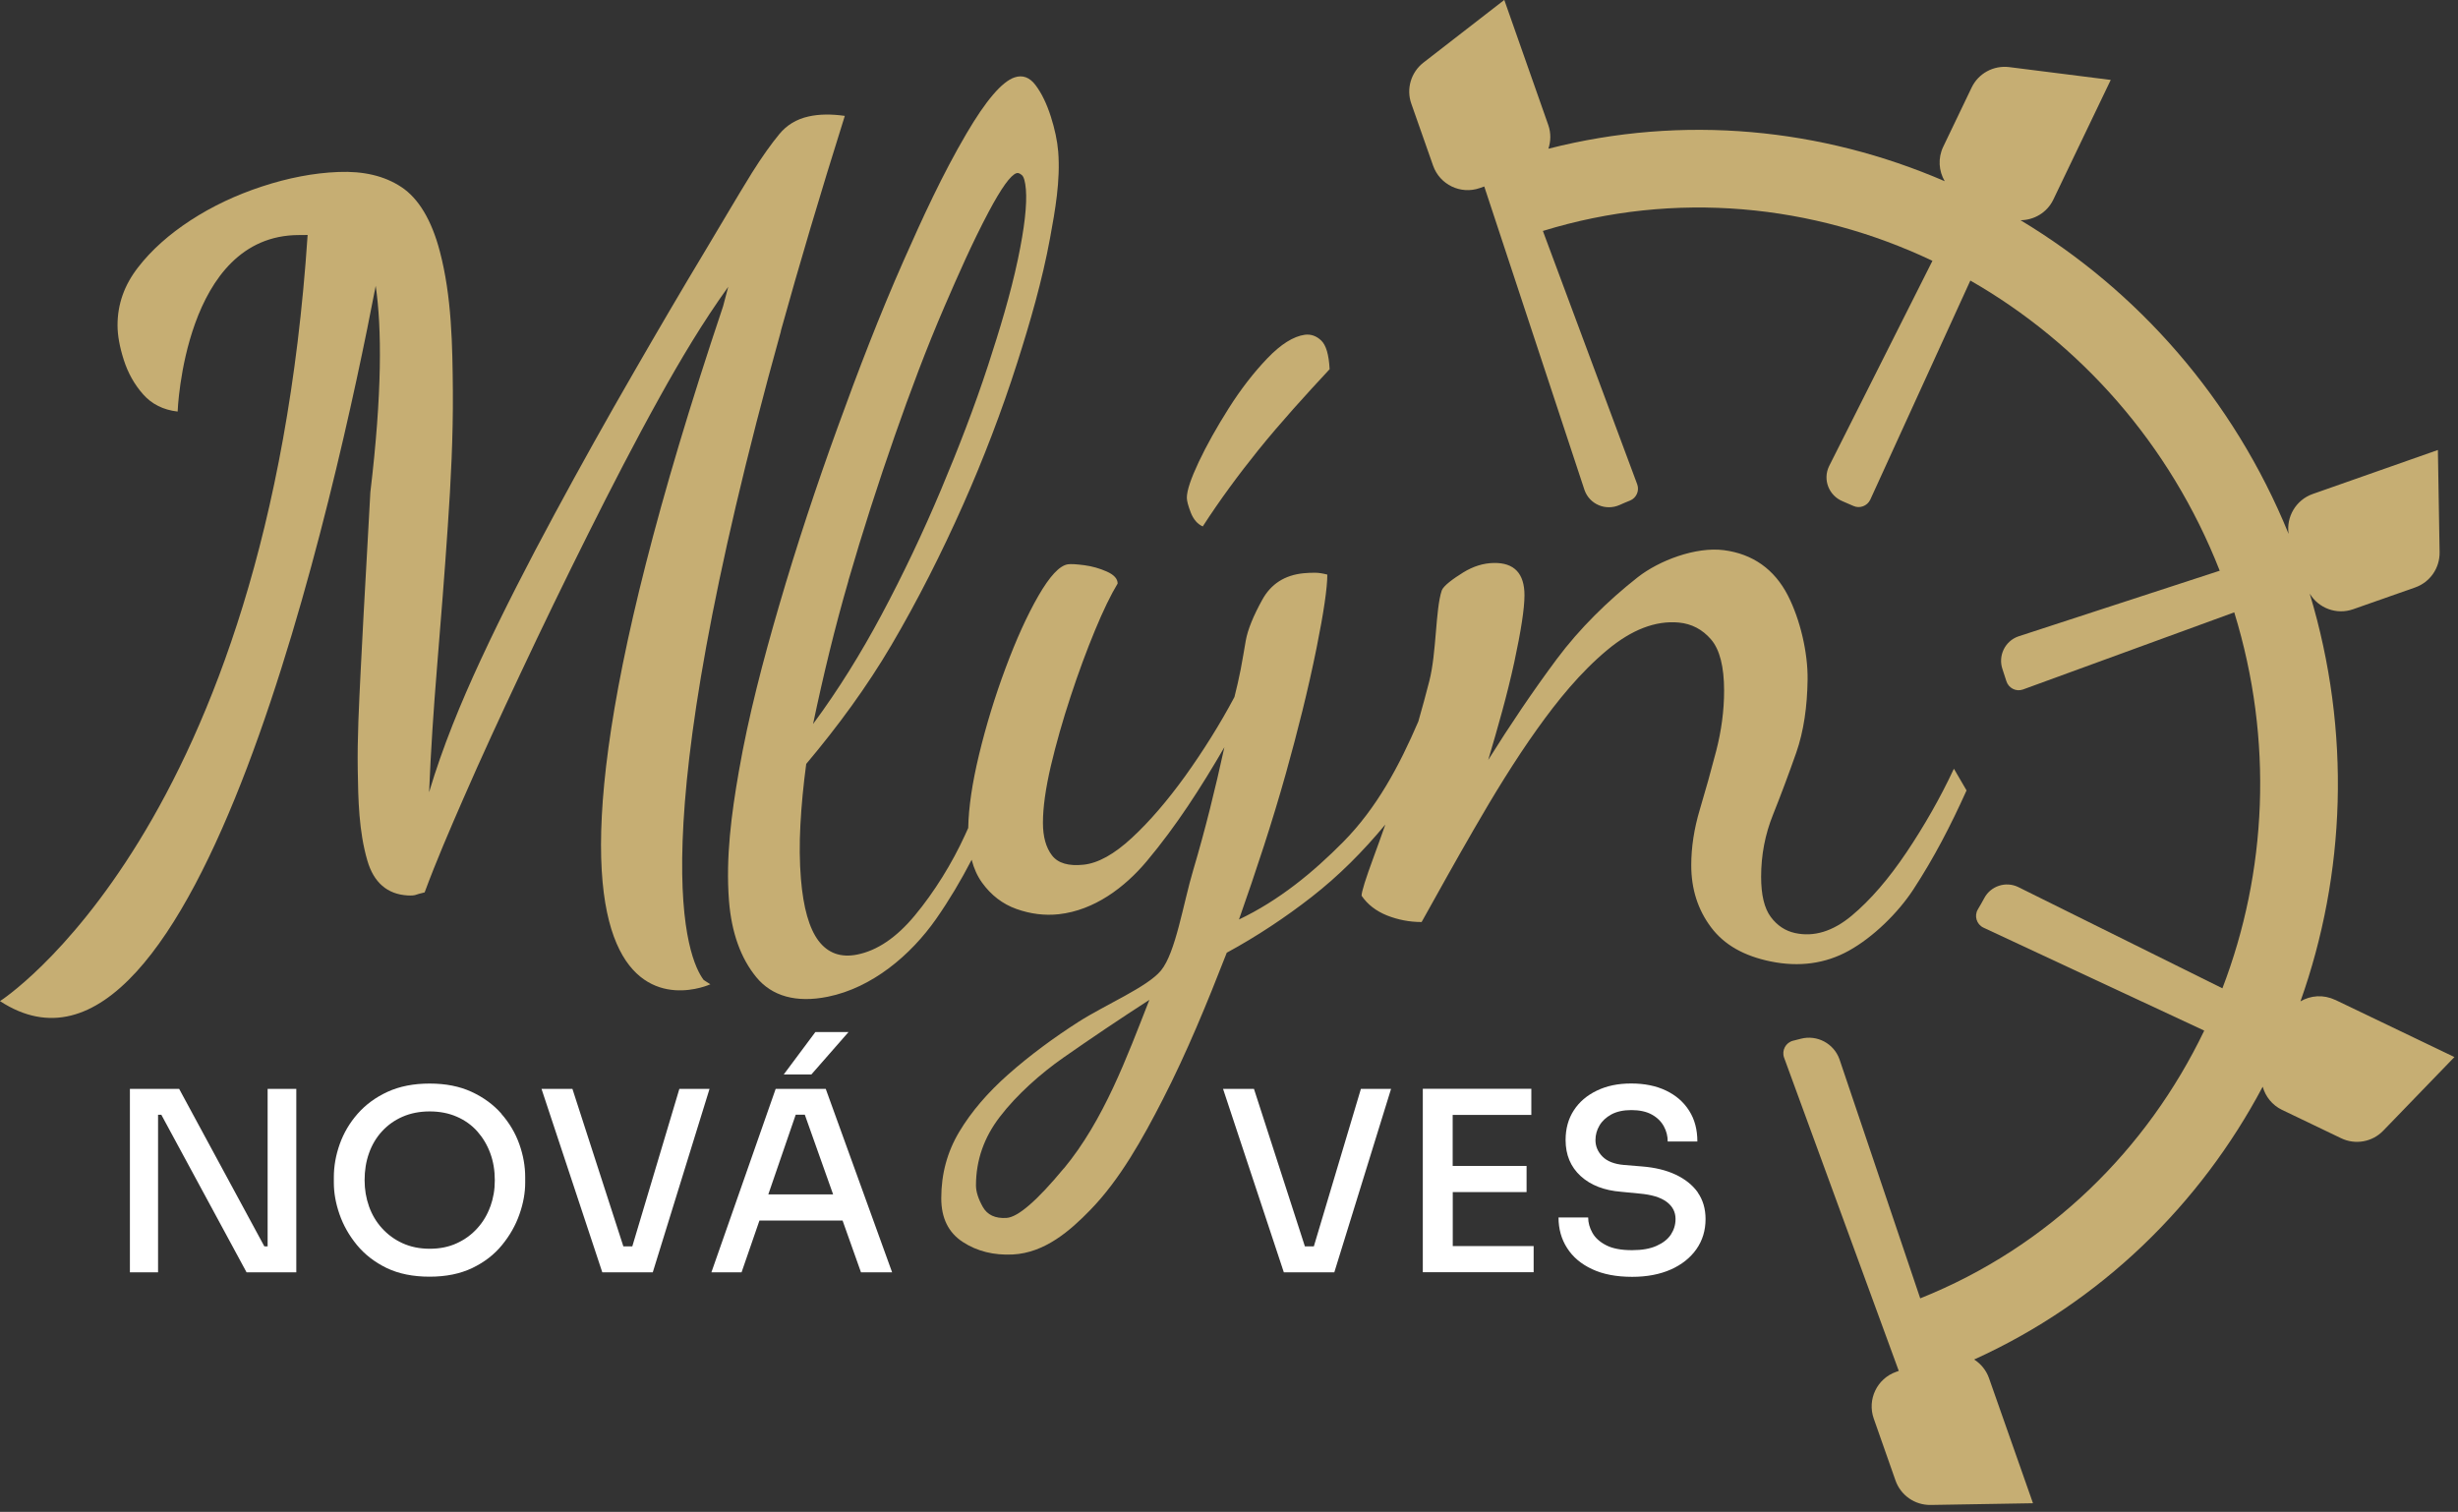<svg width="330" height="203" viewBox="0 0 330 203" fill="none" xmlns="http://www.w3.org/2000/svg">
<rect x="0" y="0" width="330" height="203" fill="#333333" stroke="none"/>
<g clip-path="url(#clip0_83_48)">
<path d="M35.93 167.35H35.49L24.05 146.2H17.44V170.83H21.22V149.68H21.66L33.1 170.83H39.78V146.2H35.93V167.35Z" fill="white"/>
<path d="M67.33 149.55C66.25 148.32 64.91 147.34 63.31 146.6C61.71 145.86 59.84 145.49 57.68 145.49C55.52 145.49 53.64 145.86 52.03 146.6C50.42 147.34 49.08 148.33 48.01 149.55C46.94 150.77 46.14 152.13 45.61 153.62C45.08 155.11 44.82 156.59 44.82 158.07V158.81C44.82 160.16 45.07 161.57 45.58 163.04C46.09 164.51 46.87 165.89 47.92 167.17C48.98 168.45 50.31 169.48 51.92 170.26C53.53 171.03 55.45 171.42 57.67 171.42C59.89 171.42 61.78 171.03 63.4 170.26C65.02 169.48 66.35 168.46 67.4 167.17C68.45 165.89 69.23 164.51 69.74 163.04C70.26 161.57 70.51 160.15 70.51 158.81V158.07C70.51 156.58 70.25 155.1 69.72 153.62C69.19 152.13 68.39 150.78 67.31 149.55H67.32H67.33ZM65.83 161.98C65.44 163.08 64.86 164.06 64.09 164.91C63.32 165.77 62.4 166.44 61.33 166.93C60.25 167.43 59.04 167.67 57.69 167.67C56.34 167.67 55.13 167.42 54.05 166.93C52.97 166.44 52.05 165.76 51.28 164.91C50.51 164.06 49.93 163.08 49.54 161.98C49.15 160.88 48.95 159.71 48.95 158.47C48.95 157.17 49.14 155.96 49.54 154.84C49.93 153.73 50.51 152.75 51.28 151.91C52.05 151.07 52.97 150.41 54.05 149.94C55.13 149.47 56.34 149.23 57.69 149.23C59.04 149.23 60.25 149.47 61.33 149.94C62.41 150.41 63.33 151.07 64.08 151.91C64.83 152.76 65.41 153.73 65.82 154.84C66.23 155.95 66.43 157.16 66.43 158.47C66.43 159.78 66.23 160.87 65.84 161.98H65.83Z" fill="white"/>
<path d="M84.89 167.35H83.69L76.85 146.2H72.7L80.86 170.83H87.64L95.26 146.2H91.21L84.89 167.35Z" fill="white"/>
<path d="M113.92 138.57H109.47L105.22 144.27H108.93L113.92 138.57Z" fill="white"/>
<path d="M104.14 146.2L95.51 170.83H99.56L101.96 163.88H113.12L115.59 170.83H119.77L110.86 146.2H104.14ZM103.15 160.37L106.83 149.67H108.05L111.85 160.37H103.15Z" fill="white"/>
<path d="M176.4 167.35H175.19L168.35 146.2H164.2L172.36 170.83H179.14L186.76 146.2H182.71L176.39 167.35H176.4Z" fill="white"/>
<path d="M195.03 160.06H204.95V156.55H195.03V149.7H205.59V146.19H191.02V170.82H205.9V167.31H195.04V160.06H195.03Z" fill="white"/>
<path d="M227.94 160.1C227.23 159.11 226.24 158.32 224.97 157.72C223.7 157.12 222.2 156.76 220.47 156.62L218.04 156.42C216.74 156.31 215.77 155.93 215.14 155.29C214.51 154.65 214.2 153.91 214.2 153.08C214.2 152.38 214.38 151.73 214.74 151.12C215.1 150.51 215.63 150.02 216.34 149.63C217.05 149.25 217.94 149.05 219.02 149.05C220.1 149.05 221.06 149.25 221.78 149.66C222.5 150.06 223.03 150.59 223.38 151.23C223.73 151.87 223.9 152.55 223.9 153.27H227.88C227.88 151.67 227.52 150.3 226.78 149.14C226.05 147.98 225.02 147.08 223.69 146.44C222.36 145.8 220.8 145.48 219 145.48C217.2 145.48 215.71 145.8 214.38 146.44C213.05 147.08 212.02 147.96 211.29 149.09C210.56 150.21 210.19 151.54 210.19 153.07C210.19 155.07 210.87 156.68 212.21 157.91C213.56 159.14 215.37 159.84 217.64 160.02L220.1 160.26C221.72 160.4 222.93 160.76 223.74 161.36C224.55 161.96 224.95 162.73 224.95 163.67C224.95 164.44 224.74 165.13 224.33 165.76C223.91 166.39 223.28 166.89 222.4 167.28C221.54 167.67 220.44 167.86 219.11 167.86C217.65 167.86 216.49 167.64 215.64 167.2C214.78 166.76 214.17 166.21 213.79 165.53C213.41 164.85 213.22 164.17 213.22 163.47H209.24C209.24 165 209.62 166.37 210.39 167.57C211.16 168.78 212.27 169.72 213.75 170.41C215.22 171.1 217.02 171.44 219.13 171.44C221.11 171.44 222.83 171.11 224.31 170.46C225.78 169.81 226.93 168.89 227.75 167.73C228.57 166.56 228.98 165.21 228.98 163.68C228.98 162.29 228.62 161.09 227.92 160.1H227.94Z" fill="white"/>
<path d="M161.48 70.68C163.76 67.15 166.31 63.69 168.93 60.44C171.96 56.69 175.22 53.11 178.51 49.57C178.41 47.62 178.03 46.33 177.37 45.71C176.71 45.09 175.97 44.84 175.16 44.95C173.64 45.17 171.96 46.22 170.14 48.12C168.32 50.02 166.59 52.25 164.97 54.81C163.35 57.37 162 59.78 160.94 62.02C159.88 64.27 159.34 65.87 159.34 66.83C159.34 67.26 159.52 67.92 159.87 68.83C160.23 69.74 160.76 70.36 161.47 70.68H161.48Z" fill="#C6AE73"/>
<path d="M262.29 103.28C260.51 107.1 258.32 110.92 255.98 114.41C253.59 117.97 251.14 120.83 248.6 122.95C246.07 125.06 243.53 125.83 241 125.28C239.68 124.99 238.59 124.27 237.73 123.11C236.87 121.95 236.44 120.16 236.44 117.72C236.44 114.82 236.97 112.04 238.04 109.38C239.1 106.73 240.14 103.95 241.16 101.05C242.17 98.15 242.63 94.84 242.68 91.26C242.73 87.63 241.68 83.16 240.02 79.93C238.22 76.44 235.32 74.37 231.43 73.87C227.67 73.39 222.75 75.25 219.87 77.51C215.91 80.62 212.06 84.39 209 88.5C205.74 92.88 202.72 97.38 199.8 102.04C201.09 97.69 202.34 93.33 203.3 88.91C204.2 84.72 204.67 81.72 204.67 79.92C204.67 77.01 203.3 75.54 200.56 75.59C199.14 75.61 197.77 76.05 196.45 76.86C195.13 77.68 193.78 78.65 193.56 79.29C192.71 81.84 192.87 87.65 191.89 91.46C191.43 93.25 190.94 95.06 190.42 96.87C187.86 102.83 184.84 108.49 180.33 113.05C176.27 117.15 171.73 120.89 166.34 123.46C168.63 116.95 170.81 110.38 172.65 103.8C174.19 98.29 175.62 92.64 176.76 86.98C177.73 82.18 178.2 78.9 178.2 77.15C177.59 76.99 177.03 76.9 176.53 76.9C176.02 76.9 175.52 76.92 175.01 76.97C172.47 77.22 170.62 78.42 169.46 80.54C168.29 82.66 167.52 84.51 167.25 86.02C167.02 87.3 166.82 88.62 166.57 89.88C166.32 91.14 166.04 92.38 165.73 93.59C163.79 97.24 161.52 100.85 159.12 104.2C156.73 107.51 154.35 110.29 151.97 112.49C149.59 114.7 147.43 115.89 145.5 116.1C143.47 116.32 142.05 115.91 141.24 114.86C140.43 113.81 140.02 112.35 140.02 110.48C140.02 108.4 140.38 105.86 141.08 102.85C141.79 99.84 142.68 96.72 143.74 93.5C144.8 90.27 145.9 87.31 147.01 84.63C148.12 81.95 149.14 79.85 150.05 78.35C150.05 77.72 149.57 77.18 148.61 76.75C147.65 76.32 146.63 76.03 145.57 75.89C144.51 75.75 143.77 75.71 143.36 75.77C142.24 75.95 140.93 77.37 139.41 80C137.89 82.64 136.42 85.89 135 89.71C133.59 93.48 132.37 97.46 131.43 101.38C130.53 105.12 130.04 108.39 129.99 111.17C129.84 111.49 129.7 111.82 129.55 112.14C127.84 115.88 125.45 119.76 122.81 122.93C120.36 125.88 117.78 127.63 115.08 128.17C112.88 128.61 111.15 127.98 109.89 126.32C108.64 124.66 107.85 121.89 107.53 118.03C107.34 115.75 107.32 113.31 107.46 110.71C107.6 108.11 107.86 105.39 108.24 102.57C112.51 97.5 116.37 92.23 119.67 86.63C123.18 80.66 126.44 74.21 129.27 67.84C132.01 61.68 134.5 55.19 136.55 48.76C138.29 43.32 139.94 37.61 140.97 32C141.66 28.24 142.38 24.25 142.07 20.36C141.95 18.9 141.61 17.31 141.07 15.62C140.52 13.92 139.85 12.53 139.05 11.46C138.25 10.38 137.3 10.03 136.22 10.39C134.53 10.95 132.36 13.49 129.75 17.94C126.53 23.42 123.87 29.22 121.31 35.01C118.08 42.31 115.18 49.86 112.47 57.35C109.61 65.22 106.94 73.29 104.6 81.31C102.47 88.61 100.48 96.15 99.19 103.6C98.2 109.28 97.42 115.11 97.87 120.94C98.21 125.23 99.45 128.66 101.54 131.21C103.63 133.76 106.9 134.69 111.14 133.83C117.08 132.63 122.27 128.26 125.69 123.37C127.44 120.86 129.02 118.2 130.45 115.44C130.75 116.61 131.21 117.62 131.83 118.49C133.05 120.19 134.59 121.38 136.47 122.05C138.35 122.72 140.26 122.96 142.17 122.75C146.9 122.22 150.97 119.19 153.96 115.63C157.94 110.89 161.26 105.7 164.38 100.33C163.17 105.87 161.81 111.4 160.2 116.81C158.85 121.32 157.85 127.9 155.87 130.31C154.06 132.52 148.41 134.89 144.77 137.22C141.52 139.3 138.24 141.71 135.34 144.28C132.62 146.69 130.42 149.24 128.8 151.94C127.18 154.64 126.37 157.61 126.37 160.89C126.37 163.55 127.33 165.5 129.26 166.76C131.19 168.02 133.44 168.56 135.95 168.44C140.27 168.23 143.68 165.24 146.37 162.47C150.36 158.38 153.44 152.83 156.11 147.62C159.33 141.35 162.09 134.62 164.7 127.92C168.72 125.74 172.63 123.14 176.11 120.42C179.78 117.56 182.99 114.32 185.99 110.71C185.42 112.32 184.89 113.81 184.4 115.13C183.34 118.01 182.8 119.72 182.8 120.27C183.61 121.45 184.75 122.33 186.22 122.92C187.69 123.5 189.24 123.8 190.86 123.8C193.17 119.65 195.5 115.46 197.86 111.38C200.51 106.78 203.35 102.12 206.38 97.88C209.08 94.1 212.13 90.31 215.81 87.25C219.05 84.56 222.25 83.3 225.39 83.59C227.11 83.75 228.56 84.51 229.72 85.86C230.88 87.21 231.47 89.51 231.47 92.74C231.47 95.4 231.11 98.1 230.41 100.82C229.7 103.55 228.96 106.19 228.2 108.73C227.44 111.28 227.06 113.76 227.06 116.17C227.06 119.39 227.95 122.15 229.72 124.51C231.49 126.87 234.15 128.36 237.71 129.09C241.56 129.88 245.07 129.39 248.2 127.66C251.49 125.84 254.83 122.56 256.87 119.44C259.69 115.12 261.88 110.87 264.02 106.13C263.35 104.98 263.02 104.4 262.35 103.26L262.31 103.24L262.29 103.28ZM113.9 77.96C115.79 71.45 117.91 64.85 120.15 58.45C122.18 52.65 124.37 46.79 126.81 41.14C128.65 36.89 130.53 32.6 132.71 28.49C134.43 25.25 135.68 23.5 136.48 23.25C136.68 23.19 136.91 23.27 137.19 23.51C137.46 23.74 137.64 24.38 137.73 25.42C137.9 27.5 137.54 30.62 136.67 34.76C135.65 39.6 134.18 44.37 132.66 49.04C130.82 54.67 128.62 60.33 126.33 65.77C123.94 71.45 121.26 77.11 118.33 82.59C115.62 87.66 112.58 92.59 109.16 97.21C110.52 90.73 112.08 84.27 113.91 77.97L113.9 77.96ZM142.82 156.88C139.22 161.23 136.66 163.43 135.14 163.53C133.62 163.63 132.55 163.13 131.94 162.04C131.33 160.95 131.03 159.99 131.03 159.17C131.03 155.77 132.12 152.71 134.23 149.96C136.5 146.99 139.72 144.14 142.75 142.02C146.51 139.39 150.41 136.77 154.31 134.25C151.28 141.97 148.2 150.4 142.83 156.89L142.82 156.88Z" fill="#C6AE73"/>
<path d="M104.83 44.44C107.26 35.7 110.1 26.11 113.42 15.56C111.59 15.3 109.97 15.32 108.55 15.64C106.93 16 105.61 16.8 104.6 18.04C103.59 19.27 102.32 21.02 100.95 23.21C98.86 26.59 96.8 30.14 94.72 33.6C91.47 39 88.28 44.45 85.14 49.9C81.48 56.23 77.88 62.67 74.42 69.09C70.97 75.49 67.57 82.07 64.53 88.62C61.88 94.33 59.43 100.26 57.61 106.37C57.84 100.74 58.22 95.11 58.68 89.5C59.19 83.23 59.7 76.92 60.12 70.66C60.53 64.67 60.84 58.59 60.8 52.6C60.75 46.34 60.65 39.83 59.05 33.75C57.94 29.51 56.16 26.61 53.88 25.11C51.6 23.6 48.78 22.96 45.44 23.09C42.1 23.22 38.67 23.89 35.17 25.04C31.67 26.19 28.48 27.7 25.59 29.58C22.7 31.47 20.34 33.56 18.52 35.92C16.69 38.28 15.78 40.84 15.78 43.66C15.78 45.03 16.06 46.58 16.62 48.33C17.18 50.08 18.04 51.62 19.21 52.94C20.37 54.26 21.92 55.04 23.85 55.26C23.85 55.26 24.69 31.56 40.15 31.56C40.56 31.56 40.94 31.56 41.3 31.55C35.99 111.47 0 134.42 0 134.42C26.42 151.66 45.25 65.47 50.44 38.38C51.27 44.09 51.31 52.81 49.72 66.11V66.13C49.57 68.97 49.41 71.82 49.25 74.67C48.96 79.88 48.66 85.11 48.41 90.3C48.2 94.64 47.96 99.07 48.03 103.37C48.09 107.38 48.17 111.61 49.32 115.55C50.17 118.48 51.98 120.07 54.72 120.23C55.23 120.26 55.58 120.23 55.79 120.16C55.99 120.08 56.4 119.97 57.01 119.82C58.58 115.58 60.38 111.42 62.18 107.29C64.63 101.66 67.24 96.03 69.86 90.46C72.82 84.16 75.88 77.85 78.99 71.63C82.06 65.49 85.25 59.29 88.57 53.32C91.37 48.27 94.37 43.24 97.77 38.51C97.54 39.38 97.31 40.25 97.08 41.12C61.23 147.9 95.37 132.16 95.37 132.16C95.37 132.16 95.01 131.93 94.48 131.59C92.34 128.78 85.6 113.66 104.85 44.44H104.83Z" fill="#C6AE73"/>
<path d="M313.48 134.25C311.94 133.51 310.22 133.65 308.85 134.45C314.89 117.45 315.71 98.32 310.09 79.7C311.27 81.66 313.69 82.59 315.93 81.8L324.24 78.88C326.24 78.18 327.56 76.28 327.53 74.16L327.3 60.42L310.49 66.33C308.23 67.13 306.92 69.41 307.26 71.69C299.83 53.46 286.92 38.97 271.27 29.57C273.09 29.55 274.83 28.55 275.67 26.8L283.38 10.73L269.75 9.01C267.65 8.75 265.61 9.85 264.7 11.76L260.89 19.7C260.15 21.24 260.29 22.97 261.09 24.33C244.61 17.21 226.01 15.33 207.88 19.97C208.21 18.97 208.24 17.87 207.87 16.8L201.96 -0.01L191.1 8.41C189.43 9.71 188.77 11.93 189.48 13.93L192.4 22.24C193.3 24.8 196.11 26.15 198.67 25.25L199.27 25.04L212.73 65.8C213.41 67.73 215.59 68.63 217.45 67.8C217.91 67.59 218.37 67.4 218.84 67.21C219.69 66.87 220.12 65.9 219.81 65.04L207.14 31.01C224.92 25.53 243.43 27.41 259.44 35.02L245.56 62.6C244.69 64.41 245.54 66.55 247.39 67.31C247.87 67.51 248.35 67.72 248.82 67.93C249.67 68.32 250.68 67.95 251.09 67.1L264.53 37.67C279.22 46.08 291.31 59.54 298.01 76.63L270.97 85.45C269.17 86.08 268.22 88.07 268.85 89.87C269.03 90.39 269.2 90.92 269.36 91.44C269.65 92.39 270.66 92.91 271.59 92.58L299.96 82.22C305.27 99.44 304.33 117.16 298.37 132.7L270.95 119.1C269.29 118.3 267.28 118.95 266.41 120.57C266.13 121.09 265.84 121.6 265.54 122.1C265.02 122.97 265.36 124.11 266.28 124.55L295.93 138.38C288.26 154.35 275.05 167.43 257.8 174.33L246.96 142.23C246.21 140.11 243.96 138.91 241.78 139.47L240.72 139.74C239.74 139.99 239.18 141.04 239.52 142L254.92 184.07L254.56 184.2C252 185.1 250.66 187.91 251.56 190.47L254.48 198.78C255.18 200.78 257.08 202.1 259.2 202.07L272.94 201.84L267.03 185.03C266.65 183.96 265.93 183.11 265.04 182.54C282.07 174.82 295.38 161.74 303.78 145.91C304.15 147.22 305.04 148.38 306.37 149.02L314.31 152.83C316.22 153.75 318.5 153.34 319.97 151.81L329.52 141.93L313.45 134.22L313.48 134.25Z" fill="#C6AE73"/>
</g>
<defs>
<clipPath id="clip0_83_48">
<rect width="329.54" height="202.09" fill="white"/>
</clipPath>
</defs>
</svg>
